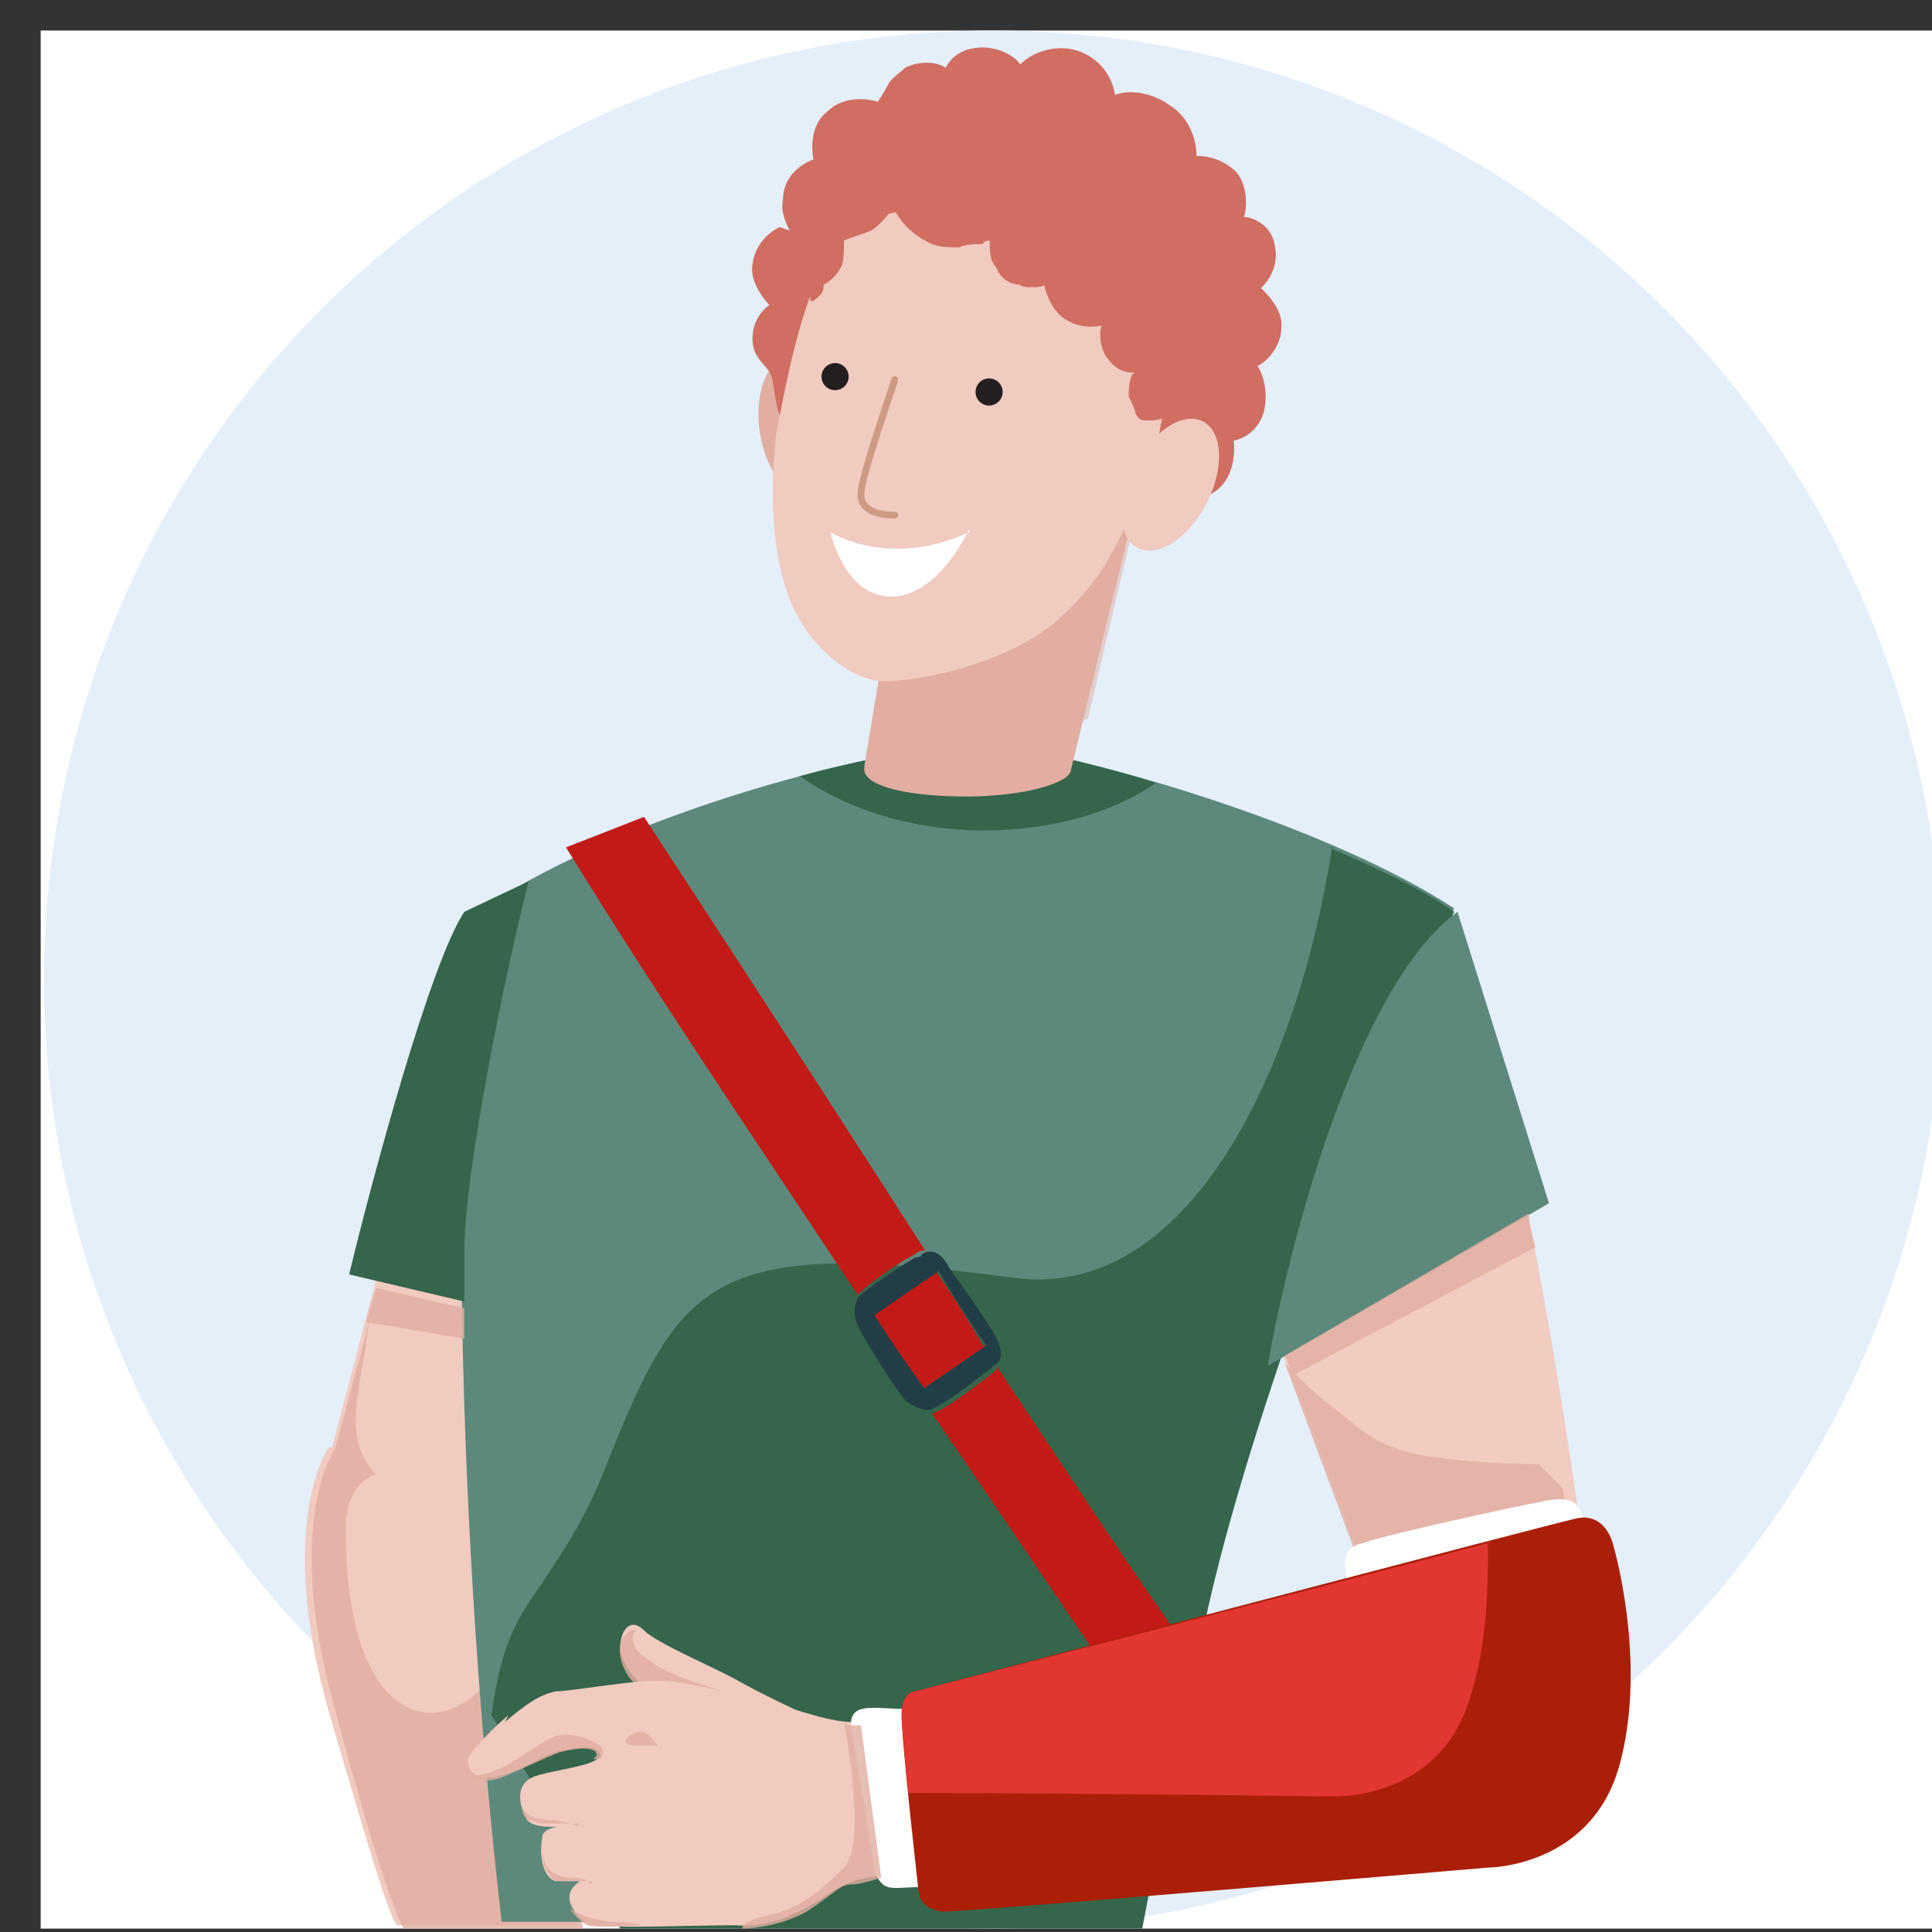 <?xml version="1.0" encoding="UTF-8"?>
<svg id="Layer_1" xmlns="http://www.w3.org/2000/svg" width="57" height="57" version="1.1" viewBox="0 0 57 57">
  <rect x="0" y="0" width="57" height="57" fill="#333333" stroke="none"/>
  <!-- Generator: Adobe Illustrator 29.1.0, SVG Export Plug-In . SVG Version: 2.1.0 Build 142)  -->
  <defs>
    <style>
      .st0 {
        fill: #f2ccc1;
      }

      .st1, .st2, .st3, .st4 {
        fill: #e1aea1;
      }

      .st1, .st2, .st5 {
        fill-rule: evenodd;
      }

      .st2, .st4 {
        isolation: isolate;
        opacity: .8;
      }

      .st6 {
        fill: #5d897c;
      }

      .st7 {
        fill: #213e47;
      }

      .st8 {
        fill: #fff;
      }

      .st9 {
        fill: none;
        stroke: #cd9a83;
        stroke-linecap: round;
        stroke-width: .2px;
      }

      .st10 {
        fill: #231f20;
      }

      .st11 {
        fill: #e4effa;
      }

      .st5 {
        fill: #e13632;
      }

      .st12 {
        fill: #c21b17;
      }

      .st13 {
        fill: #f1cac0;
      }

      .st14 {
        fill: #d06e61;
      }

      .st15 {
        fill: #ab1f08;
      }

      .st16 {
        fill: #35654b;
      }

      .st17 {
        opacity: .5;
      }
    </style>
  </defs>
  <rect class="st8" x="1.2" y=".9" width="56" height="56"/>
  <circle class="st11" cx="29.3" cy="28.9" r="28"/>
  <path class="st13" d="M9.8,42.7l1.6-6.1,2.9,1.1,2.7,19.1h-5.3c-.3-.5-.8-2.2-2-6.3-1.3-4.6-.5-7,0-7.8Z"/>
  <path class="st2" d="M14.6,49.3c-1.3,2.1-4.4,2-4.4-4.2,0-.2,0-1.3.9-1.6-.9-.9-.6-2.1-.3-3.8,0-.3.1-.7.2-1.1l-1.1,4.1c-.5.8-1.3,3.2,0,7.8,1.1,4.1,1.7,5.8,2,6.4h5.3l-1.3-9-1.2,1.4Z"/>
  <path class="st6" d="M28.6,21.9c-4.2.5-10.7,2.4-14.5,5-.7,3.6-.8,16.8.7,29.8h18.9c.2-1.1.9-4.3,1.8-8.7,1.1-5.4,4.4-14.3,7.4-21.2-3.5-2.3-10.2-4.4-14.4-5Z"/>
  <path class="st16" d="M39.3,25c-1,6.5-4.2,13.4-9.4,12.7-8.9-1.2-9.8,0-12,5.5-.7,1.8-1.4,2.7-1.9,3.5-.7,1-1.2,1.7-1.5,3.9l3.8,6.3h15.4c.2-1.1.9-4.5,1.8-8.8,1.1-5.4,4.4-14.3,7.4-21.2-1-.7-2.3-1.3-3.7-1.9Z"/>
  <path class="st16" d="M34.1,23.1c-1.3.9-3.1,1.4-5.1,1.4s-4-.6-5.4-1.6c1.8-.5,3.6-.8,5.1-1,1.6.2,3.5.6,5.4,1.2Z"/>
  <ellipse class="st3" cx="23.6" cy="12.6" rx="1.2" ry="2.1" transform="translate(-1.6 3.6) rotate(-8.5)"/>
  <path class="st1" d="M33.7,14.4l-7.3,2.8-.9,5.4s0,0,0,.1c0,.5,1.3.8,3,.8s3.1-.4,3.1-.8c0,0,0,0,0,0h0l2-8.2Z"/>
  <path class="st14" d="M23.3,6.8s-.3-.5-.2-.9c0-.6.4-1,.9-1.2-.1-.5,0-1.1.4-1.4.6-.6,1.5-.3,1.5-.3,0,0,.2-.3.3-.5.1-.2.3-.3.5-.5.4-.2.9-.2,1.2,0,.2-.4.6-.6,1.1-.6.4,0,.9.2,1.1.5.4-.4,1.1-.6,1.7-.4.6.2,1,.7,1.1,1.3.5-.2,1.2,0,1.6.3.5.3.8.9.8,1.5.5,0,.9.2,1.2.5.3.4.3,1,.2,1.3.2,0,.8.2.9.8.2.8-.4,1.3-.4,1.3,0,0,.7.6.6,1.2,0,.4-.3.9-.7,1.1.2.3.3.8.2,1.3-.2.8-.9.9-.9.9,0,0,.2,1.4-1,1.7-.3,0-.6,0-.9,0,0,0-.7-.2-.7-.3-.2.3-.5.6-.9.7-.4.1-.8,0-1.1,0-1.9,0-3.8-.5-5.6-1.2-.5-.2-1-.3-1.5-.5-.5-.1-1.1-.4-1.5-.8-.3-.4-.3-.8-.4-1.3,0-.5-.6-.6-.6-1.3,0-.7.5-1,.5-1,0,0-.6-.6-.5-1.2.1-.8.8-1.1.8-1.1h0Z"/>
  <g class="st17">
    <path class="st1" d="M26.1,19.2l.3-2,7.3-2.8-1.6,6.8c-.7.3-1.4.5-2.1.5-1.6,0-3-1-3.9-2.5Z"/>
  </g>
  <path class="st13" d="M34.2,12.8c-1.1,3.6-2,4.6-3,5.5-1.5,1.3-4.1,1.8-5.1,1.8s-2.4-1.1-2.9-2.7c-.4-1.2-.5-2.8-.3-4.6,1-5.3,1.8-7.2,5.6-6.4,4.7,1.1,6.5,2.4,5.7,6.4Z"/>
  <path class="st8" d="M28.6,15.7c-2.4,1.1-4.1,0-4.1,0,0,0,.4,1.9,1.8,1.9s2.3-2,2.3-2Z"/>
  <path class="st9" d="M26.4,11.2c-.6,1.8-1,3-1,3.4s.4.6,1,.6"/>
  <circle class="st10" cx="24.6" cy="11.1" r=".4" transform="translate(-1.9 6.2) rotate(-13.8)"/>
  <circle class="st10" cx="29.2" cy="11.6" r=".4" transform="translate(-2 7.7) rotate(-14.6)"/>
  <path class="st14" d="M26,4.9h0c0,0,0,0-.1,0,0,0,0,0,.1,0h0Z"/>
  <path class="st14" d="M23.4,9c.3-.8.5-2,1.1-2.6.6-.6.4-.9,1.2-1.2,1.8-.7,4-.2,5.8.5.9.4,1.6,1.2,2.2,2,.7,1.1,1.1,2.3,1.1,3.6,0,.2,0,.5-.1.7-.1.2-.4.4-.7.4,0,0-.1,0-.2,0,0,0,0,0,0,0,0,0,0,0,0,0-.1,0-.2,0-.3-.2,0,0,0,0,0,0,0,0,0,0,0,0,0-.1-.1-.3-.2-.5,0-.1,0-.7.2-.7-.3,0-.6-.1-.8-.4-.2-.2-.3-.7-.2-1-.4.1-.8,0-1.1-.2-.3-.2-.5-.6-.6-1,0,.1-.7.1-.7,0-.3,0-.6-.2-.7-.5-.2-.2-.2-.5-.2-.8,0,0,0,0,0,0,0,0-.2,0-.2.1-.2,0-.5,0-.7.1-.3,0-.7,0-1-.2-.4-.2-.8-.6-1-1.1.1.2-.4.7-.6.8-.2.1-.6.2-.8.3,0,0,0,0,0,0,0,0,0,0,0,0,0,.2,0,.7-.1.8-.1.2-.3.4-.5.5,0,0,0,0,0,0,0,0,0,0,0,0,0,.1,0,.2-.1.3-.3.3-.3.2-.3,0Z"/>
  <ellipse class="st13" cx="34.5" cy="14.3" rx="2.1" ry="1.2" transform="translate(6 38.4) rotate(-62.7)"/>
  <path class="st0" d="M40.5,33.3c.6-1.9,1.4-5.9,2.4-6.2,1.6,3.8,4,18.3,4.1,21.6,0,4.3-2,4.7-3.8,5.3-1.8.6-2.7-6.9-2.7-6.9,0,0-1-3-2.8-7.5,1-2.7,1.5-4.3,2.8-6.4Z"/>
  <path class="st4" d="M45.5,43.2s-1.8,0-3.1-.2c-1.8-.2-2.3-.9-3.1-1.5-.8-.6-1.4-1.3-1.4-1.3l2.9,7.8,6-.8-.7-3.3-.7-.7h0Z"/>
  <path class="st13" d="M23.8,50.6c0,0-1.3-.6-2-1s-2.4-1.1-2.8-1.5c-.4-.4-.7,0-.7.5,0,.5.6,1.3,1.6,1.8"/>
  <path class="st4" d="M22.4,50.2s-1.9-.5-2.5-.8c-.5-.2-.9-.5-1.1-.7-.3-.5,0-.6,0-.6,0,0-.2-.1-.4.2-.2.2-.1.7,0,.9.1.2.2.4.4.5.1.2.2.2.5.3.3,0,3.1.3,3.1.3h0Z"/>
  <path class="st13" d="M14.9,50.8c.6-.5,1-.8,1.5-.9.5,0,2.6-.4,3.3-.3.6,0,3.3.7,4.3,1,1,.3,1.6.2,1.6.2,0,0,.2,0,.2,0,.2,1.5.7,3,.9,4.5-1.1,0-1.7.2-2.3.6-.7.5-1.7,1-2.7.9-1.1,0-3.7.1-4.1,0-.4,0-.8-.5-.8-.8,0-.3.2-.4.3-.5.2,0,.4,0,.4,0,0,0-.2,0-.4,0-.2,0-.5,0-.7,0-.4-.1-.5-.8-.4-1.3,0-.2.3-.3.5-.3.3,0,.5,0,.5,0,0,0-.3,0-.5,0-.4,0-.9,0-1-.3-.2-.4-.3-1,.3-1.2.6-.2,1.8-.3,1.9-.6,0-.3-.6-.3-1.3-.1-.6.2-.9.5-1.7.7-.8.2-.9-.3-.9-.5,0-.1.6-.8,1.2-1.3h0Z"/>
  <path class="st12" d="M29.4,40.3h0s0,0,0,0c2.2,3.3,4.1,6.2,5.4,8l-2.2.9s-2.1-3.1-5.1-7.5c.4-.1,1.4-.9,1.8-1.2,0,0,0,0,.1-.1h0Z"/>
  <path class="st12" d="M27.2,36.9c0,0-.1,0-.2.1-.4.2-1.3.8-1.7,1.2-2.9-4.4-5.9-8.8-8.6-13.2l2.3-.9s4,6.1,8.3,12.8c0,0,0,0,0,0,0,0,0,0,0,0h0Z"/>
  <path class="st12" d="M29.1,39.7l-1.9,1.3c-.5-.7-1-1.4-1.5-2.2l1.9-1.3c.5.7,1,1.5,1.4,2.2h0Z"/>
  <path class="st7" d="M25.3,38.3s0,0,0,0c.3-.3,1.2-.9,1.7-1.2,0,0,.2,0,.2-.1,0,0,0,0,0,0,.5-.3.8.4.8.4,0,0,.8,1.1,1.3,1.9.4.7.2.9,0,1h0s0,0,0,0c0,0,0,0-.1.1-.4.3-1.4,1.1-1.8,1.2,0,0,0,0,0,0h0c-.3,0-.6-.2-.7-.3-.2-.2-1.1-1.6-1.4-2.2-.2-.5,0-.7,0-.8h0ZM27.2,41l1.9-1.3c-.5-.7-1-1.5-1.4-2.2l-1.9,1.3c.5.8,1,1.5,1.5,2.2h0Z"/>
  <path class="st8" d="M27.2,50.3c3.3-.4,8.1-1.7,11.5-2.5,0,0,0,0,.1,0,1.3-.4,1-.9.9-1.4-.1-.7.2-.8.6-.9.5-.2,4.6-1.1,5.2-1.2.9-.2,1,.1,1.1.2.1.1,1.1,5.1.6,6.4-.3.9-.9,1.6-1.3,2-.6.6-1.5,1.3-2.7,1.6-2.1.5-16.4,1.2-16.7,1.2-.3,0-.5,0-.7-.5,0-.2-.7-4.3-.7-4.3,0-.8.9-.4,2-.5h0Z"/>
  <path class="st15" d="M47.6,45.6s-.2-1-1.1-.8c-.9.2-19.5,5.1-19.5,5.1,0,0-.4,0-.4.7,0,.8.5,5.2.5,5.2,0,0,0,.5.7.6.8,0,16.1-1.3,16.1-1.3,0,0,3.1,0,3.9-3.1.8-3-.2-6.4-.2-6.4h0Z"/>
  <path class="st5" d="M44,45.5c-5.3,1.4-17,4.4-17,4.4,0,0-.4,0-.4.7,0,.3.1,1.3.2,2.3,4.8,0,12.4.1,12.4.1,0,0,3.1.2,4.1-2.7.6-1.7.6-3.5.6-4.8Z"/>
  <path class="st4" d="M17.7,51.9s.2-.2,0-.4c-.3-.2-.9-.4-1.2-.3-.3,0-1.3.8-1.8,1-.5.2-.8.2-.8.2,0,0,.3.3,1,0,.7-.3,1.1-.5,1.6-.7,1.2-.3,1.1.1,1.1.1,0,0,0,0-.1.1,0,0,.2,0,.3,0h0Z"/>
  <path class="st4" d="M17,53.9s.1-.1-.7-.2c-.8,0-.9-.4-.9-.4,0,0,0,.3.2.4.2,0,.2.1.5.1.2,0,1,0,1,0h0Z"/>
  <path class="st4" d="M17.4,55.6s0-.2-.5-.2c-.5,0-.8-.3-.8-.4,0,0-.1-.3-.1-.3,0,0,0,.4.2.6.1.1.1.2.4.2.3,0,.9,0,.9,0Z"/>
  <path class="st4" d="M16.8,56.3s.4.3,1.2.4c.8,0,.9.1.9.1,0,0-1.3.1-1.6,0-.3-.2-.5-.5-.5-.5h0Z"/>
  <path class="st4" d="M24.9,50.8s.7,3.6,0,4.3c-.7.7-1.3,1.2-2.2,1.4-.9.2-.8.4-.8.4,0,0,1,0,1.9-.5.9-.6,1-.8,1.3-.8.3,0,.9-.2.9-.2l-.6-4.5h-.4Z"/>
  <path class="st4" d="M19.4,51.5s-.3-.5-.6-.4-.6.4,0,.4h.6Z"/>
  <path class="st6" d="M45.7,35.5l-2.7-8.6c-3,2.2-5,9.9-5.6,13.4l8.3-4.8Z"/>
  <path class="st2" d="M38.1,40.6c0-.2-.1-.4-.2-.6l7.2-4.2c0,.3.1.6.2,1l-7.2,3.8Z"/>
  <path class="st16" d="M13.7,36.9c0-2.3,1.2-8.2,1.9-10.9l-1.9.9c-1,1.5-2.7,7.8-3.4,10.7l3.4.8c0,.4,0,.7,0-1.6Z"/>
  <path class="st2" d="M13.7,38.6l-2.6-.6-.3,1,2.9.5v-.9Z"/>
</svg>
